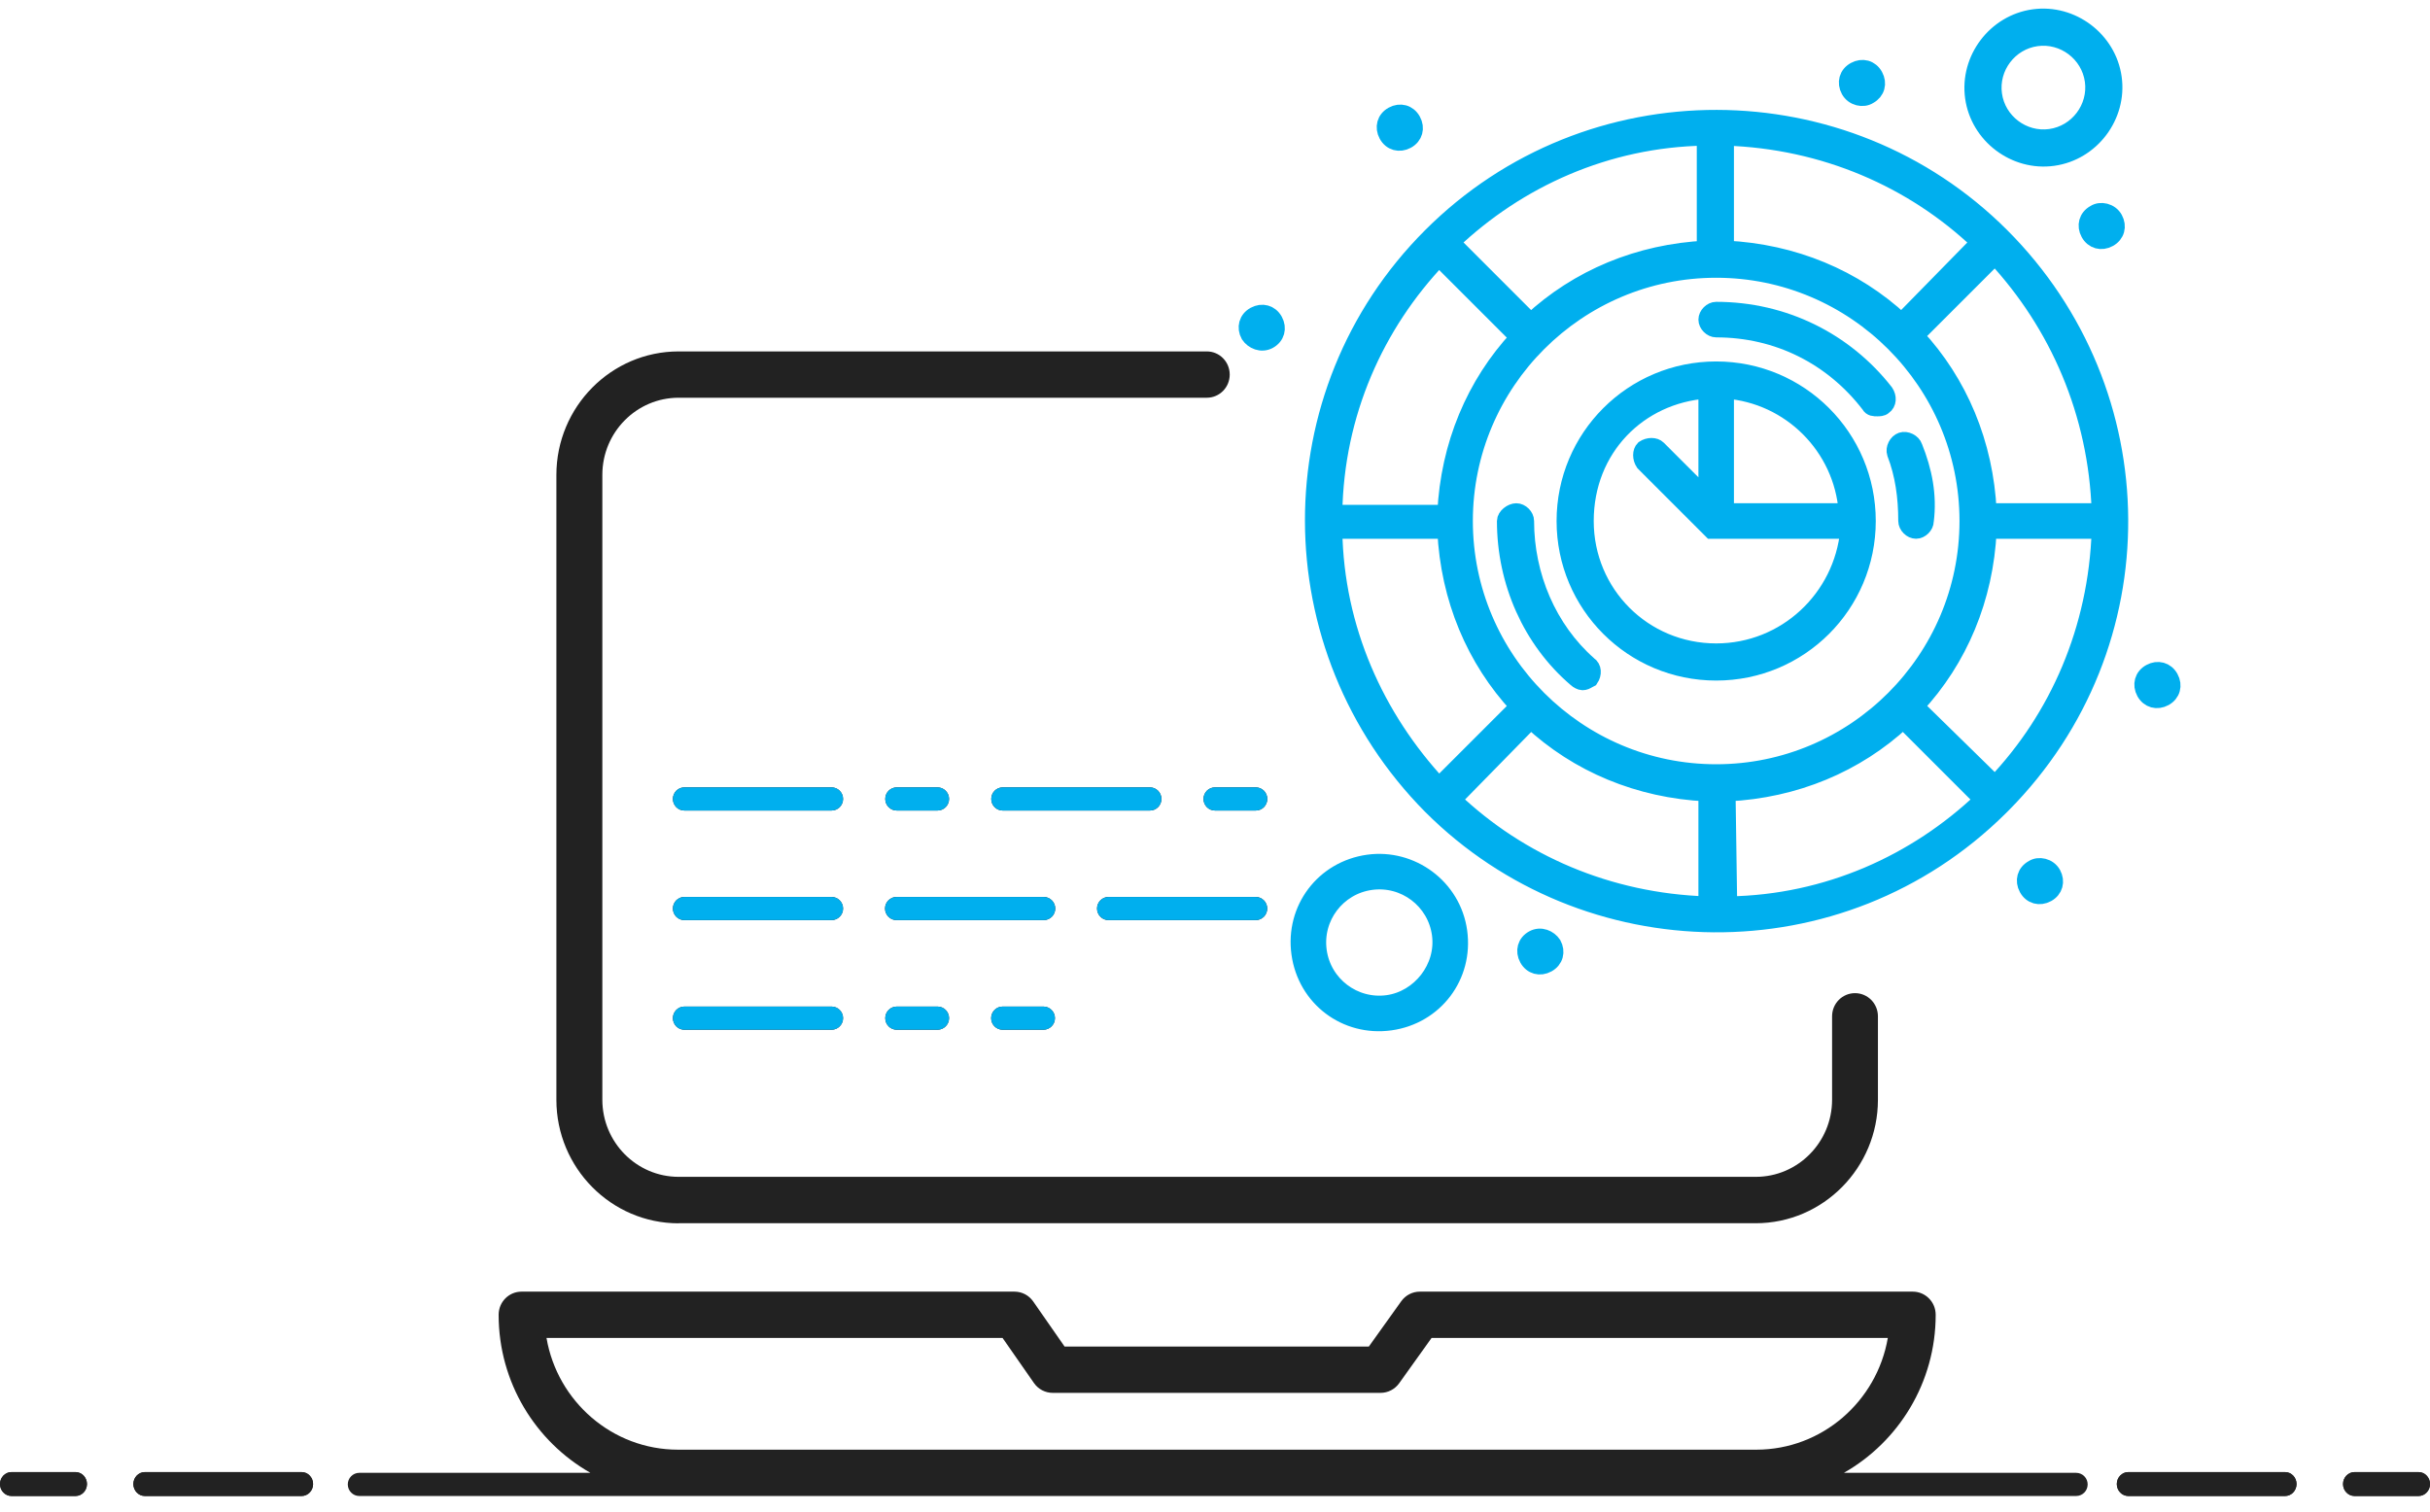 <?xml version="1.0" encoding="UTF-8"?> <svg xmlns="http://www.w3.org/2000/svg" width="90" height="56" viewBox="0 0 90 56" fill="none"><path d="M11.171 54.537H5.364C5.131 54.537 4.939 54.737 4.939 54.98C4.939 55.223 5.131 55.423 5.364 55.423H11.171C11.405 55.423 11.596 55.223 11.596 54.98C11.596 54.737 11.405 54.537 11.171 54.537Z" fill="#222222"></path><path d="M84.632 54.537H78.825C78.592 54.537 78.4 54.737 78.4 54.98C78.4 55.223 78.592 55.423 78.825 55.423H84.632C84.866 55.423 85.057 55.223 85.057 54.98C85.057 54.737 84.866 54.537 84.632 54.537Z" fill="#222222"></path><path d="M89.576 54.537H87.204C86.971 54.537 86.779 54.737 86.779 54.98C86.779 55.223 86.971 55.423 87.204 55.423H89.576C89.809 55.423 90.001 55.223 90.001 54.98C90.001 54.737 89.809 54.537 89.576 54.537Z" fill="#222222"></path><path d="M2.797 54.537H0.425C0.191 54.537 0 54.737 0 54.98C0 55.224 0.191 55.423 0.425 55.423H2.797C3.03 55.423 3.221 55.224 3.221 54.98C3.221 54.737 3.03 54.537 2.797 54.537Z" fill="#222222"></path><path d="M11.171 54.537H5.364C5.131 54.537 4.939 54.737 4.939 54.98C4.939 55.223 5.131 55.423 5.364 55.423H11.171C11.405 55.423 11.596 55.223 11.596 54.98C11.596 54.737 11.405 54.537 11.171 54.537Z" fill="#222222"></path><path d="M84.632 54.537H78.825C78.592 54.537 78.4 54.737 78.4 54.98C78.4 55.223 78.592 55.423 78.825 55.423H84.632C84.866 55.423 85.057 55.223 85.057 54.98C85.057 54.737 84.866 54.537 84.632 54.537Z" fill="#222222"></path><path d="M89.576 54.537H87.204C86.971 54.537 86.779 54.737 86.779 54.98C86.779 55.223 86.971 55.423 87.204 55.423H89.576C89.809 55.423 90.001 55.223 90.001 54.98C90.001 54.737 89.809 54.537 89.576 54.537Z" fill="#222222"></path><path d="M2.797 54.537H0.425C0.191 54.537 0 54.737 0 54.98C0 55.224 0.191 55.423 0.425 55.423H2.797C3.03 55.423 3.221 55.224 3.221 54.98C3.221 54.737 3.03 54.537 2.797 54.537Z" fill="#222222"></path><path d="M30.801 29.17H25.346C25.113 29.17 24.922 29.363 24.922 29.599C24.922 29.835 25.113 30.028 25.346 30.028H30.801C31.034 30.028 31.225 29.835 31.225 29.599C31.225 29.363 31.034 29.17 30.801 29.17Z" fill="#222222"></path><path d="M43.016 29.599C43.016 29.363 42.825 29.17 42.592 29.17H37.137C36.904 29.17 36.713 29.363 36.713 29.599C36.713 29.835 36.904 30.028 37.137 30.028H42.592C42.825 30.028 43.016 29.835 43.016 29.599Z" fill="#222222"></path><path d="M33.212 30.028H34.725C34.958 30.028 35.15 29.835 35.15 29.599C35.15 29.363 34.958 29.17 34.725 29.17H33.212C32.978 29.17 32.787 29.363 32.787 29.599C32.787 29.835 32.978 30.028 33.212 30.028Z" fill="#222222"></path><path d="M46.512 29.17H44.999C44.765 29.17 44.574 29.363 44.574 29.599C44.574 29.835 44.765 30.028 44.999 30.028H46.512C46.746 30.028 46.937 29.835 46.937 29.599C46.937 29.363 46.746 29.17 46.512 29.17Z" fill="#222222"></path><path d="M30.801 33.23H25.346C25.113 33.23 24.922 33.423 24.922 33.659C24.922 33.895 25.113 34.088 25.346 34.088H30.801C31.034 34.088 31.225 33.895 31.225 33.659C31.225 33.423 31.034 33.23 30.801 33.23Z" fill="#222222"></path><path d="M38.658 33.23H33.204C32.971 33.23 32.779 33.423 32.779 33.659C32.779 33.895 32.971 34.088 33.204 34.088H38.658C38.891 34.088 39.083 33.895 39.083 33.659C39.083 33.423 38.891 33.23 38.658 33.23Z" fill="#222222"></path><path d="M41.055 34.088H46.51C46.743 34.088 46.934 33.895 46.934 33.659C46.934 33.423 46.743 33.23 46.51 33.23H41.055C40.822 33.23 40.631 33.423 40.631 33.659C40.631 33.895 40.822 34.088 41.055 34.088Z" fill="#222222"></path><path d="M30.801 37.291H25.346C25.113 37.291 24.922 37.484 24.922 37.72C24.922 37.956 25.113 38.149 25.346 38.149H30.801C31.034 38.149 31.225 37.956 31.225 37.72C31.225 37.484 31.034 37.291 30.801 37.291Z" fill="#222222"></path><path d="M33.212 37.291C32.978 37.291 32.787 37.484 32.787 37.72C32.787 37.956 32.978 38.149 33.212 38.149H34.725C34.958 38.149 35.15 37.956 35.15 37.72C35.15 37.484 34.958 37.291 34.725 37.291H33.212Z" fill="#222222"></path><path d="M38.647 37.291H37.133C36.9 37.291 36.709 37.484 36.709 37.72C36.709 37.956 36.9 38.149 37.133 38.149H38.647C38.88 38.149 39.072 37.956 39.072 37.72C39.072 37.484 38.88 37.291 38.647 37.291Z" fill="#222222"></path><path d="M25.132 45.318H65.026C67.521 45.318 69.553 43.264 69.553 40.743V37.652C69.553 37.177 69.174 36.794 68.704 36.794C68.234 36.794 67.855 37.177 67.855 37.652V40.743C67.855 42.318 66.588 43.599 65.029 43.599H25.135C23.576 43.599 22.309 42.318 22.309 40.743V17.591C22.309 16.016 23.576 14.735 25.135 14.735H44.696C45.166 14.735 45.545 14.352 45.545 13.877C45.545 13.402 45.166 13.019 44.696 13.019H25.135C22.639 13.019 20.607 15.072 20.607 17.594V40.746C20.607 43.268 22.639 45.321 25.135 45.321L25.132 45.318Z" fill="#222222"></path><path d="M30.801 29.17H25.346C25.113 29.17 24.922 29.363 24.922 29.599C24.922 29.835 25.113 30.028 25.346 30.028H30.801C31.034 30.028 31.225 29.835 31.225 29.599C31.225 29.363 31.034 29.17 30.801 29.17Z" fill="#00AFEE"></path><path d="M43.016 29.599C43.016 29.363 42.825 29.17 42.592 29.17H37.137C36.904 29.17 36.713 29.363 36.713 29.599C36.713 29.835 36.904 30.028 37.137 30.028H42.592C42.825 30.028 43.016 29.835 43.016 29.599Z" fill="#00AFEE"></path><path d="M33.212 30.028H34.725C34.958 30.028 35.15 29.835 35.15 29.599C35.15 29.363 34.958 29.17 34.725 29.17H33.212C32.978 29.17 32.787 29.363 32.787 29.599C32.787 29.835 32.978 30.028 33.212 30.028Z" fill="#00AFEE"></path><path d="M46.512 29.17H44.999C44.765 29.17 44.574 29.363 44.574 29.599C44.574 29.835 44.765 30.028 44.999 30.028H46.512C46.746 30.028 46.937 29.835 46.937 29.599C46.937 29.363 46.746 29.17 46.512 29.17Z" fill="#00AFEE"></path><path d="M30.801 33.23H25.346C25.113 33.23 24.922 33.423 24.922 33.659C24.922 33.895 25.113 34.088 25.346 34.088H30.801C31.034 34.088 31.225 33.895 31.225 33.659C31.225 33.423 31.034 33.23 30.801 33.23Z" fill="#00AFEE"></path><path d="M38.658 33.23H33.204C32.971 33.23 32.779 33.423 32.779 33.659C32.779 33.895 32.971 34.088 33.204 34.088H38.658C38.891 34.088 39.083 33.895 39.083 33.659C39.083 33.423 38.891 33.23 38.658 33.23Z" fill="#00AFEE"></path><path d="M41.055 34.088H46.51C46.743 34.088 46.934 33.895 46.934 33.659C46.934 33.423 46.743 33.23 46.51 33.23H41.055C40.822 33.23 40.631 33.423 40.631 33.659C40.631 33.895 40.822 34.088 41.055 34.088Z" fill="#00AFEE"></path><path d="M30.801 37.291H25.346C25.113 37.291 24.922 37.484 24.922 37.72C24.922 37.956 25.113 38.149 25.346 38.149H30.801C31.034 38.149 31.225 37.956 31.225 37.72C31.225 37.484 31.034 37.291 30.801 37.291Z" fill="#00AFEE"></path><path d="M33.212 37.291C32.978 37.291 32.787 37.484 32.787 37.72C32.787 37.956 32.978 38.149 33.212 38.149H34.725C34.958 38.149 35.15 37.956 35.15 37.72C35.15 37.484 34.958 37.291 34.725 37.291H33.212Z" fill="#00AFEE"></path><path d="M38.647 37.291H37.133C36.9 37.291 36.709 37.484 36.709 37.72C36.709 37.956 36.9 38.149 37.133 38.149H38.647C38.88 38.149 39.072 37.956 39.072 37.72C39.072 37.484 38.88 37.291 38.647 37.291Z" fill="#00AFEE"></path><path d="M76.896 54.565H68.292C70.317 53.413 71.692 51.222 71.692 48.71C71.692 48.235 71.312 47.852 70.843 47.852H52.587C52.315 47.852 52.059 47.983 51.897 48.209L50.698 49.886H39.429L38.266 48.215C38.107 47.986 37.848 47.852 37.572 47.852H19.317C18.847 47.852 18.468 48.235 18.468 48.71C18.468 51.222 19.842 53.413 21.868 54.565H13.305C13.072 54.565 12.881 54.758 12.881 54.994C12.881 55.23 13.072 55.423 13.305 55.423H76.896C77.13 55.423 77.321 55.23 77.321 54.994C77.321 54.758 77.13 54.565 76.896 54.565ZM20.241 49.568H37.132L38.295 51.238C38.454 51.467 38.713 51.602 38.989 51.602H51.132C51.404 51.602 51.66 51.471 51.822 51.245L53.021 49.568H69.919C69.514 51.916 67.485 53.707 65.048 53.707H25.112C22.675 53.707 20.643 51.916 20.241 49.568Z" fill="#222222"></path><path fill-rule="evenodd" clip-rule="evenodd" d="M78.283 2.884C78.48 4.303 77.462 5.65 76.042 5.846C74.623 6.043 73.277 5.025 73.08 3.606C72.883 2.186 73.902 0.84 75.321 0.643C76.74 0.446 78.087 1.465 78.283 2.884ZM77.515 2.991C77.375 1.986 76.433 1.273 75.428 1.412C74.422 1.551 73.709 2.494 73.849 3.499C73.988 4.504 74.931 5.217 75.936 5.078C76.941 4.938 77.654 3.996 77.515 2.991Z" fill="#00AFEE"></path><path d="M69.44 2.807C69.595 3.089 69.512 3.399 69.23 3.554C69.007 3.701 68.638 3.626 68.483 3.344C68.329 3.062 68.411 2.751 68.693 2.597C68.975 2.442 69.286 2.525 69.44 2.807Z" fill="#00AFEE"></path><path d="M77.573 7.893C77.291 8.048 77.209 8.359 77.363 8.64C77.518 8.922 77.829 9.005 78.11 8.85C78.392 8.696 78.475 8.385 78.32 8.103C78.166 7.822 77.796 7.746 77.573 7.893Z" fill="#00AFEE"></path><path d="M79.636 24.901C79.355 25.055 79.272 25.366 79.426 25.648C79.581 25.93 79.891 26.012 80.173 25.858C80.455 25.703 80.538 25.393 80.383 25.111C80.229 24.829 79.918 24.746 79.636 24.901Z" fill="#00AFEE"></path><path d="M75.076 32.91C74.921 32.628 75.004 32.317 75.286 32.163C75.508 32.016 75.878 32.091 76.033 32.373C76.187 32.655 76.105 32.966 75.823 33.12C75.541 33.275 75.23 33.192 75.076 32.91Z" fill="#00AFEE"></path><path d="M56.781 34.768C56.499 34.922 56.416 35.233 56.571 35.515C56.725 35.797 57.036 35.88 57.318 35.725C57.6 35.571 57.682 35.26 57.528 34.978C57.381 34.755 57.063 34.614 56.781 34.768Z" fill="#00AFEE"></path><path d="M52.323 4.462C52.478 4.744 52.395 5.055 52.113 5.209C51.831 5.363 51.521 5.281 51.366 4.999C51.212 4.717 51.294 4.406 51.576 4.252C51.858 4.097 52.169 4.18 52.323 4.462Z" fill="#00AFEE"></path><path d="M47 12.624C47.282 12.47 47.364 12.159 47.21 11.877C47.055 11.595 46.745 11.513 46.463 11.667C46.181 11.822 46.098 12.132 46.253 12.414C46.4 12.637 46.718 12.779 47 12.624Z" fill="#00AFEE"></path><path fill-rule="evenodd" clip-rule="evenodd" d="M50.676 31.962C49.02 32.191 47.9 33.673 48.13 35.328C48.359 36.984 49.84 38.104 51.496 37.875C53.151 37.645 54.272 36.164 54.042 34.508C53.813 32.853 52.273 31.741 50.676 31.962ZM51.398 37.165C50.156 37.337 49.011 36.471 48.839 35.23C48.667 33.988 49.533 32.844 50.775 32.672C52.016 32.499 53.161 33.365 53.333 34.607C53.505 35.849 52.58 37.001 51.398 37.165Z" fill="#00AFEE"></path><path d="M63.204 11.841C63.204 11.661 63.383 11.482 63.562 11.482C66.069 11.482 68.338 12.617 69.83 14.527C69.949 14.706 69.949 14.944 69.77 15.064C69.711 15.124 69.591 15.124 69.532 15.124C69.412 15.124 69.293 15.124 69.233 15.004C67.86 13.213 65.831 12.199 63.562 12.199C63.383 12.199 63.204 12.02 63.204 11.841Z" fill="#00AFEE"></path><path fill-rule="evenodd" clip-rule="evenodd" d="M57.951 19.302C57.951 16.198 60.458 13.691 63.562 13.691C66.666 13.691 69.173 16.198 69.173 19.302C69.173 22.406 66.666 24.913 63.562 24.913C60.458 24.913 57.951 22.406 57.951 19.302ZM63.92 18.944H68.397C68.218 16.556 66.308 14.646 63.92 14.467V18.944ZM58.727 19.302C58.727 21.988 60.876 24.137 63.562 24.137C66.129 24.137 68.218 22.167 68.457 19.66H63.383L60.876 17.153C60.756 16.974 60.756 16.735 60.876 16.616C61.055 16.496 61.294 16.496 61.413 16.616L63.204 18.407V14.467C60.697 14.646 58.727 16.616 58.727 19.302Z" fill="#00AFEE"></path><path d="M56.16 18.944C56.339 18.944 56.518 19.123 56.518 19.302C56.518 21.332 57.354 23.302 58.846 24.615C59.026 24.734 59.026 24.973 58.906 25.152C58.874 25.168 58.846 25.184 58.821 25.199C58.751 25.239 58.695 25.271 58.608 25.271C58.548 25.271 58.429 25.212 58.369 25.152C56.697 23.72 55.742 21.57 55.742 19.302C55.742 19.123 55.981 18.944 56.16 18.944Z" fill="#00AFEE"></path><path d="M70.904 16.556C70.845 16.377 70.606 16.258 70.427 16.317C70.248 16.377 70.128 16.616 70.188 16.795C70.487 17.571 70.606 18.407 70.606 19.302C70.606 19.481 70.785 19.66 70.964 19.66C71.143 19.66 71.322 19.481 71.322 19.302C71.442 18.347 71.263 17.451 70.904 16.556Z" fill="#00AFEE"></path><path fill-rule="evenodd" clip-rule="evenodd" d="M74.128 8.736C79.918 14.527 80.037 23.898 74.188 29.808L74.068 29.927C68.159 35.777 58.727 35.598 52.997 29.868C47.206 24.018 47.147 14.586 52.997 8.736C58.846 2.887 68.338 2.946 74.128 8.736ZM53.534 19.66H49.415C49.475 23.302 50.967 26.585 53.295 29.092L56.22 26.167C54.608 24.436 53.653 22.167 53.534 19.66ZM56.22 12.497L53.295 9.572C50.967 12.02 49.475 15.303 49.415 19.004H53.534C53.653 16.497 54.608 14.228 56.22 12.497ZM73.65 18.944H77.769C77.65 15.303 76.217 12.02 73.889 9.512L70.964 12.437C72.576 14.168 73.531 16.437 73.65 18.944ZM54.25 19.302C54.25 24.436 58.429 28.614 63.562 28.614C68.696 28.614 72.874 24.436 72.874 19.302C72.874 14.168 68.696 9.99 63.562 9.99C58.429 9.99 54.25 14.168 54.25 19.302ZM63.92 9.214C66.427 9.333 68.696 10.289 70.427 11.9L73.292 8.975C70.845 6.647 67.562 5.215 63.92 5.095V9.214ZM56.697 11.9C58.429 10.289 60.697 9.333 63.204 9.214H63.144V5.095C59.503 5.155 56.22 6.647 53.773 8.975L56.697 11.9ZM63.204 29.39C60.697 29.271 58.429 28.316 56.697 26.704L53.832 29.629C56.28 31.957 59.563 33.39 63.204 33.509V29.39ZM70.487 26.704C68.755 28.316 66.487 29.271 63.98 29.39L64.04 33.509C67.681 33.449 70.964 31.957 73.412 29.629L70.487 26.704ZM73.65 19.66C73.531 22.167 72.576 24.436 70.964 26.167L73.889 29.032C76.217 26.585 77.65 23.302 77.769 19.66H73.65Z" fill="#00AFEE"></path><path fill-rule="evenodd" clip-rule="evenodd" d="M78.283 2.884C78.48 4.303 77.462 5.65 76.042 5.846C74.623 6.043 73.277 5.025 73.08 3.606C72.883 2.186 73.902 0.84 75.321 0.643C76.74 0.446 78.087 1.465 78.283 2.884ZM77.515 2.991C77.375 1.986 76.433 1.273 75.428 1.412C74.422 1.551 73.709 2.494 73.849 3.499C73.988 4.504 74.931 5.217 75.936 5.078C76.941 4.938 77.654 3.996 77.515 2.991Z" stroke="#00AFEE" stroke-width="0.6"></path><path d="M69.44 2.807C69.595 3.089 69.512 3.399 69.23 3.554C69.007 3.701 68.638 3.626 68.483 3.344C68.329 3.062 68.411 2.751 68.693 2.597C68.975 2.442 69.286 2.525 69.44 2.807Z" stroke="#00AFEE" stroke-width="0.6"></path><path d="M77.573 7.893C77.291 8.048 77.209 8.359 77.363 8.64C77.518 8.922 77.829 9.005 78.11 8.85C78.392 8.696 78.475 8.385 78.32 8.103C78.166 7.822 77.796 7.746 77.573 7.893Z" stroke="#00AFEE" stroke-width="0.6"></path><path d="M79.636 24.901C79.355 25.055 79.272 25.366 79.426 25.648C79.581 25.93 79.891 26.012 80.173 25.858C80.455 25.703 80.538 25.393 80.383 25.111C80.229 24.829 79.918 24.746 79.636 24.901Z" stroke="#00AFEE" stroke-width="0.6"></path><path d="M75.076 32.91C74.921 32.628 75.004 32.317 75.286 32.163C75.508 32.016 75.878 32.091 76.033 32.373C76.187 32.655 76.105 32.966 75.823 33.12C75.541 33.275 75.23 33.192 75.076 32.91Z" stroke="#00AFEE" stroke-width="0.6"></path><path d="M56.781 34.768C56.499 34.922 56.416 35.233 56.571 35.515C56.725 35.797 57.036 35.88 57.318 35.725C57.6 35.571 57.682 35.26 57.528 34.978C57.381 34.755 57.063 34.614 56.781 34.768Z" stroke="#00AFEE" stroke-width="0.6"></path><path d="M52.323 4.462C52.478 4.744 52.395 5.055 52.113 5.209C51.831 5.363 51.521 5.281 51.366 4.999C51.212 4.717 51.294 4.406 51.576 4.252C51.858 4.097 52.169 4.18 52.323 4.462Z" stroke="#00AFEE" stroke-width="0.6"></path><path d="M47 12.624C47.282 12.47 47.364 12.159 47.21 11.877C47.055 11.595 46.745 11.513 46.463 11.667C46.181 11.822 46.098 12.132 46.253 12.414C46.4 12.637 46.718 12.779 47 12.624Z" stroke="#00AFEE" stroke-width="0.6"></path><path fill-rule="evenodd" clip-rule="evenodd" d="M50.676 31.962C49.02 32.191 47.9 33.673 48.13 35.328C48.359 36.984 49.84 38.104 51.496 37.875C53.151 37.645 54.272 36.164 54.042 34.508C53.813 32.853 52.273 31.741 50.676 31.962ZM51.398 37.165C50.156 37.337 49.011 36.471 48.839 35.23C48.667 33.988 49.533 32.844 50.775 32.672C52.016 32.499 53.161 33.365 53.333 34.607C53.505 35.849 52.58 37.001 51.398 37.165Z" stroke="#00AFEE" stroke-width="0.6"></path><path d="M63.204 11.841C63.204 11.661 63.383 11.482 63.562 11.482C66.069 11.482 68.338 12.617 69.83 14.527C69.949 14.706 69.949 14.944 69.77 15.064C69.711 15.124 69.591 15.124 69.532 15.124C69.412 15.124 69.293 15.124 69.233 15.004C67.86 13.213 65.831 12.199 63.562 12.199C63.383 12.199 63.204 12.02 63.204 11.841Z" stroke="#00AFEE" stroke-width="0.6"></path><path fill-rule="evenodd" clip-rule="evenodd" d="M57.951 19.302C57.951 16.198 60.458 13.691 63.562 13.691C66.666 13.691 69.173 16.198 69.173 19.302C69.173 22.406 66.666 24.913 63.562 24.913C60.458 24.913 57.951 22.406 57.951 19.302ZM63.92 18.944H68.397C68.218 16.556 66.308 14.646 63.92 14.467V18.944ZM58.727 19.302C58.727 21.988 60.876 24.137 63.562 24.137C66.129 24.137 68.218 22.167 68.457 19.66H63.383L60.876 17.153C60.756 16.974 60.756 16.735 60.876 16.616C61.055 16.496 61.294 16.496 61.413 16.616L63.204 18.407V14.467C60.697 14.646 58.727 16.616 58.727 19.302Z" stroke="#00AFEE" stroke-width="0.6"></path><path d="M56.16 18.944C56.339 18.944 56.518 19.123 56.518 19.302C56.518 21.332 57.354 23.302 58.846 24.615C59.026 24.734 59.026 24.973 58.906 25.152C58.874 25.168 58.846 25.184 58.821 25.199C58.751 25.239 58.695 25.271 58.608 25.271C58.548 25.271 58.429 25.212 58.369 25.152C56.697 23.72 55.742 21.57 55.742 19.302C55.742 19.123 55.981 18.944 56.16 18.944Z" stroke="#00AFEE" stroke-width="0.6"></path><path d="M70.904 16.556C70.845 16.377 70.606 16.258 70.427 16.317C70.248 16.377 70.128 16.616 70.188 16.795C70.487 17.571 70.606 18.407 70.606 19.302C70.606 19.481 70.785 19.66 70.964 19.66C71.143 19.66 71.322 19.481 71.322 19.302C71.442 18.347 71.263 17.451 70.904 16.556Z" stroke="#00AFEE" stroke-width="0.6"></path><path fill-rule="evenodd" clip-rule="evenodd" d="M74.128 8.736C79.918 14.527 80.037 23.898 74.188 29.808L74.068 29.927C68.159 35.777 58.727 35.598 52.997 29.868C47.206 24.018 47.147 14.586 52.997 8.736C58.846 2.887 68.338 2.946 74.128 8.736ZM53.534 19.66H49.415C49.475 23.302 50.967 26.585 53.295 29.092L56.22 26.167C54.608 24.436 53.653 22.167 53.534 19.66ZM56.22 12.497L53.295 9.572C50.967 12.02 49.475 15.303 49.415 19.004H53.534C53.653 16.497 54.608 14.228 56.22 12.497ZM73.65 18.944H77.769C77.65 15.303 76.217 12.02 73.889 9.512L70.964 12.437C72.576 14.168 73.531 16.437 73.65 18.944ZM54.25 19.302C54.25 24.436 58.429 28.614 63.562 28.614C68.696 28.614 72.874 24.436 72.874 19.302C72.874 14.168 68.696 9.99 63.562 9.99C58.429 9.99 54.25 14.168 54.25 19.302ZM63.92 9.214C66.427 9.333 68.696 10.289 70.427 11.9L73.292 8.975C70.845 6.647 67.562 5.215 63.92 5.095V9.214ZM56.697 11.9C58.429 10.289 60.697 9.333 63.204 9.214H63.144V5.095C59.503 5.155 56.22 6.647 53.773 8.975L56.697 11.9ZM63.204 29.39C60.697 29.271 58.429 28.316 56.697 26.704L53.832 29.629C56.28 31.957 59.563 33.39 63.204 33.509V29.39ZM70.487 26.704C68.755 28.316 66.487 29.271 63.98 29.39L64.04 33.509C67.681 33.449 70.964 31.957 73.412 29.629L70.487 26.704ZM73.65 19.66C73.531 22.167 72.576 24.436 70.964 26.167L73.889 29.032C76.217 26.585 77.65 23.302 77.769 19.66H73.65Z" stroke="#00AFEE" stroke-width="0.6"></path></svg> 